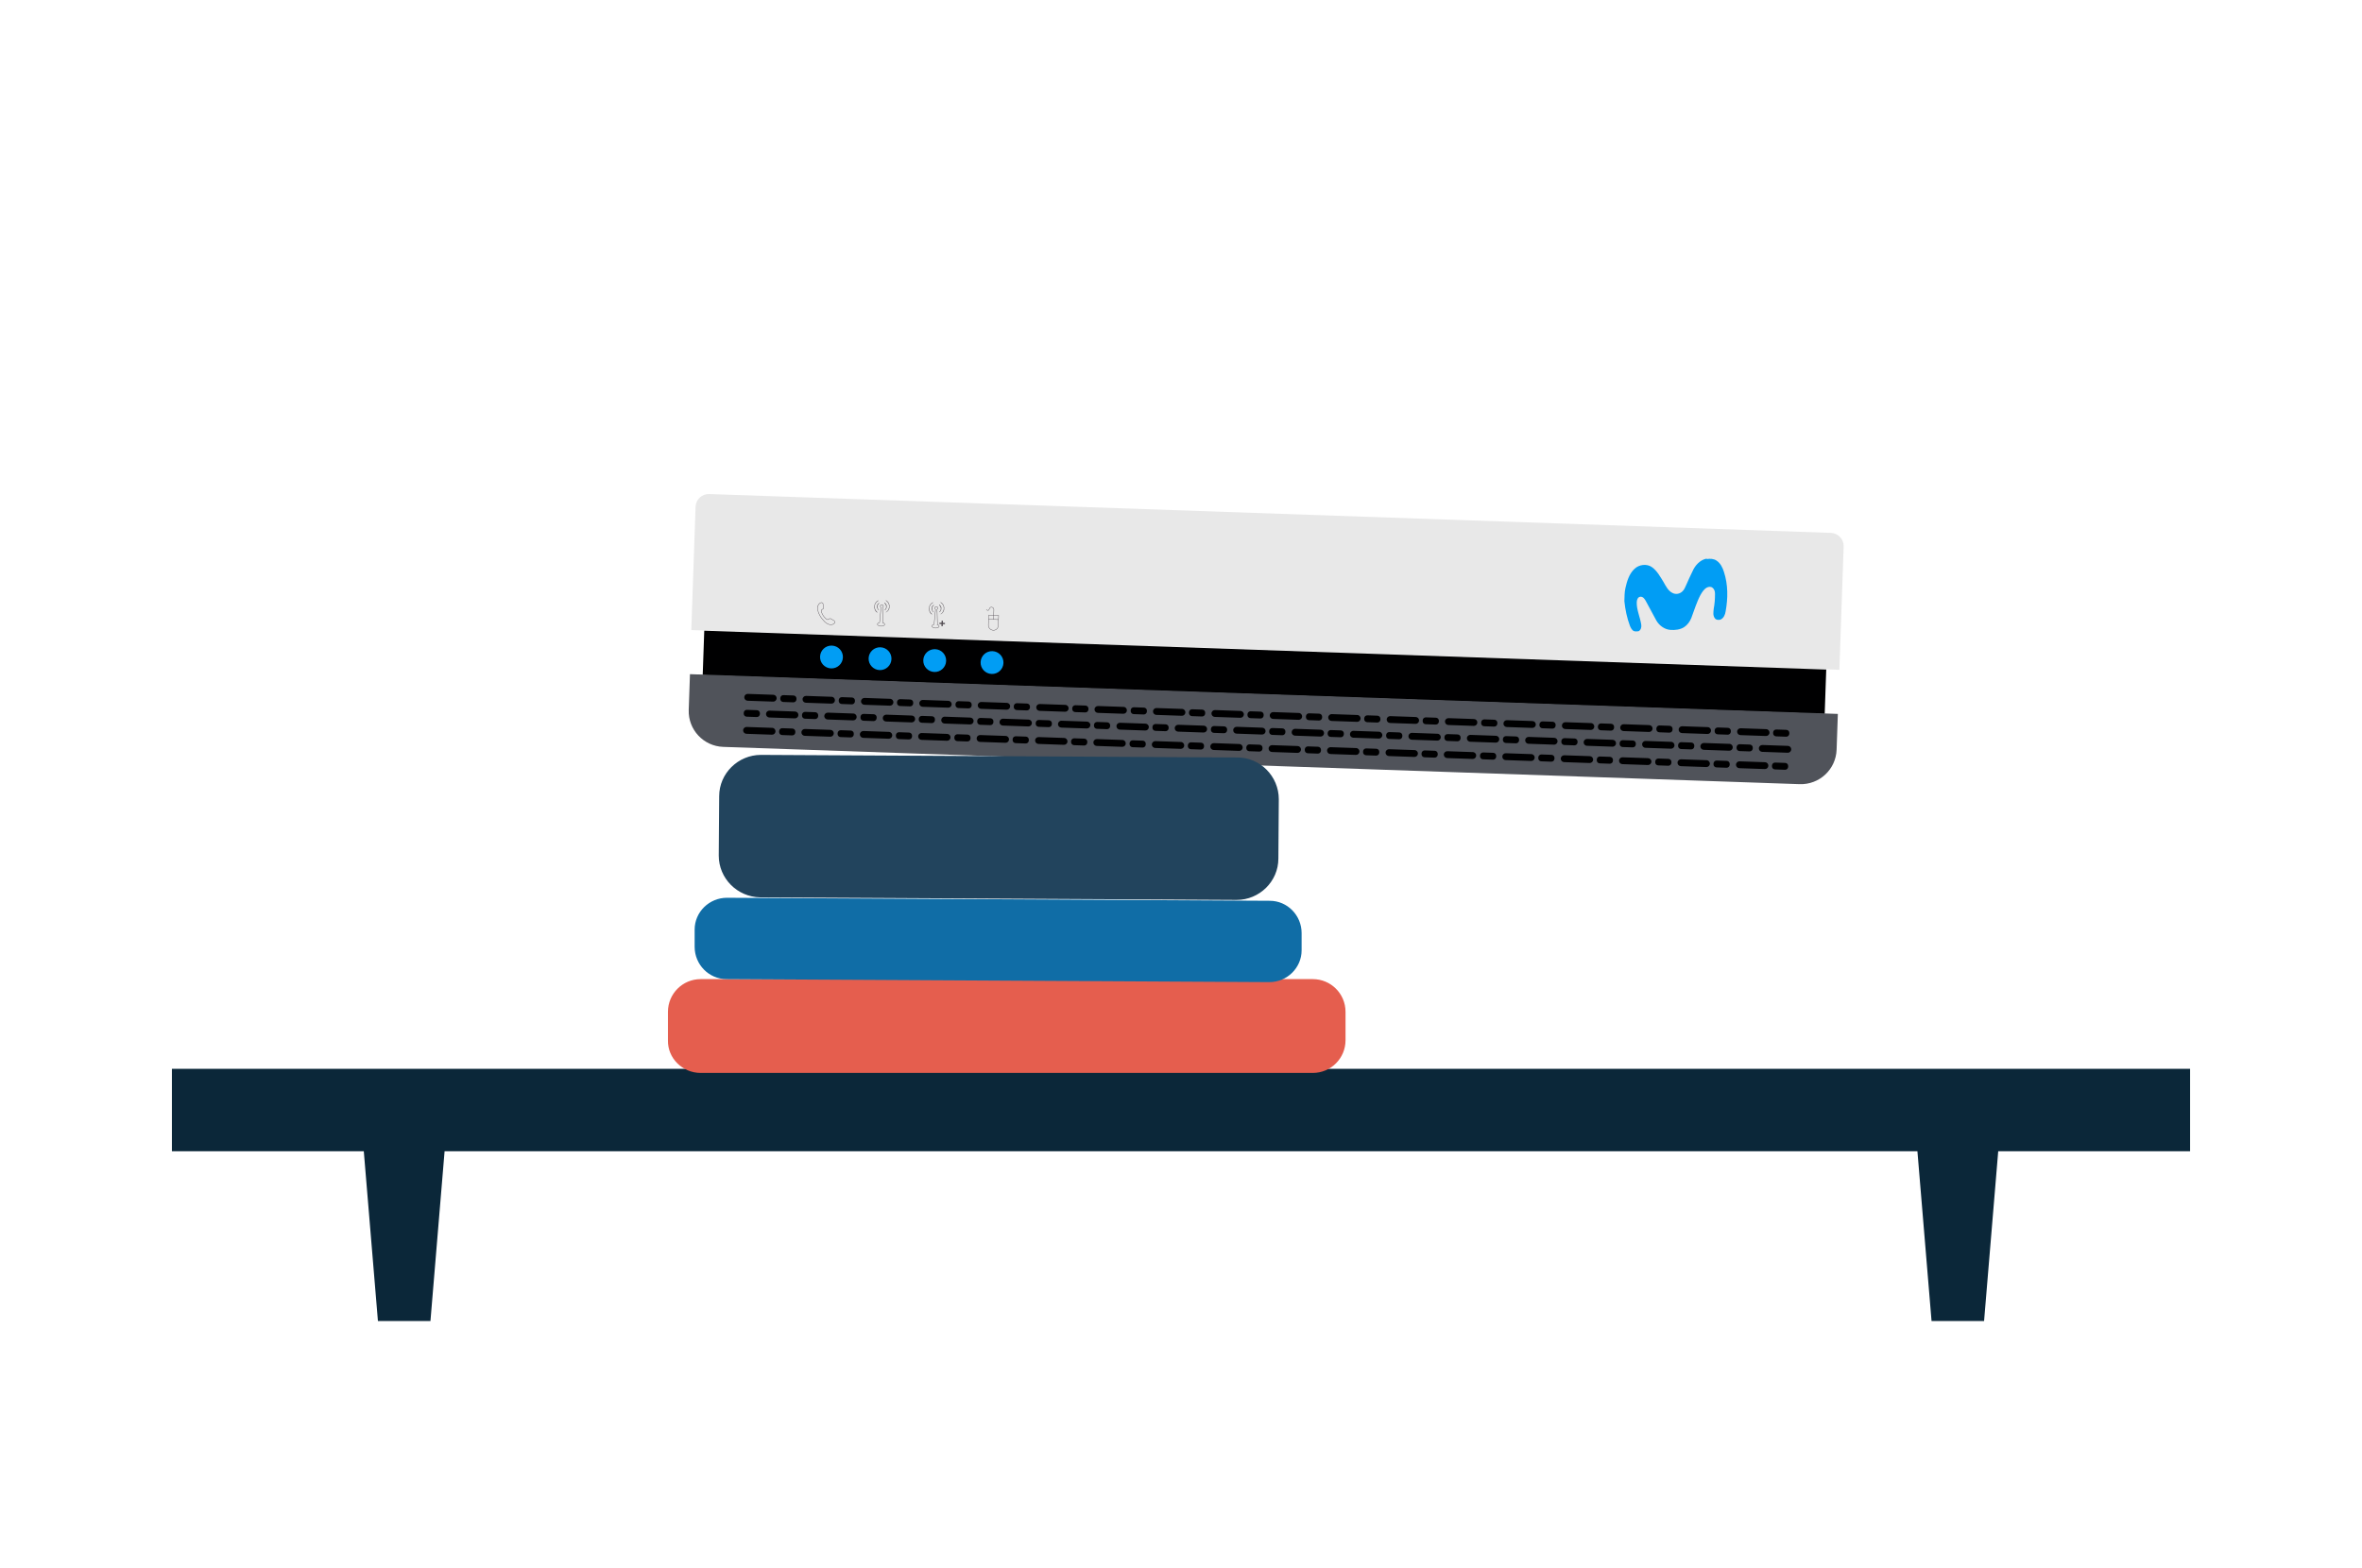 <svg width="244" height="162" viewBox="0 0 244 162" fill="none" xmlns="http://www.w3.org/2000/svg">
<path d="M226.241 110.439H17.759V118.958H37.581L39.041 136.5H44.466L45.927 118.958H198.074L199.534 136.5H204.959L206.42 118.958H226.241V110.439Z" fill="#0B2739"/>
<path d="M73.259 51.047L189.123 55.06C189.891 55.086 190.479 55.716 190.454 56.463L190.012 69.21L71.413 65.103L71.855 52.355C71.881 51.609 72.512 51.021 73.259 51.047Z" fill="#E8E8E8"/>
<path d="M188.654 69.182L72.751 65.168L72.591 69.764L188.495 73.778L188.654 69.182Z" fill="#000001"/>
<path d="M71.255 69.659L189.854 73.766L189.726 77.459C189.655 79.502 187.946 81.094 185.899 81.024L74.718 77.173C72.672 77.102 71.076 75.395 71.147 73.353L71.275 69.66L71.255 69.659Z" fill="#50535A"/>
<path d="M85.853 69.064C86.505 69.087 87.052 68.577 87.075 67.926C87.097 67.275 86.587 66.73 85.935 66.707C85.283 66.684 84.736 67.194 84.714 67.844C84.691 68.495 85.201 69.041 85.853 69.064Z" fill="#019DF4"/>
<path d="M90.87 69.238C91.522 69.26 92.069 68.751 92.091 68.1C92.114 67.449 91.603 66.903 90.951 66.881C90.299 66.858 89.753 67.368 89.73 68.018C89.708 68.669 90.218 69.215 90.87 69.238Z" fill="#019DF4"/>
<path d="M96.517 69.433C97.169 69.456 97.716 68.946 97.738 68.295C97.761 67.644 97.25 67.099 96.599 67.076C95.947 67.053 95.4 67.563 95.377 68.214C95.355 68.865 95.865 69.41 96.517 69.433Z" fill="#019DF4"/>
<path d="M102.439 69.638C103.091 69.661 103.637 69.151 103.66 68.501C103.682 67.85 103.172 67.304 102.52 67.281C101.868 67.258 101.322 67.768 101.299 68.419C101.276 69.07 101.787 69.615 102.439 69.638Z" fill="#019DF4"/>
<path d="M176.324 57.763C176.66 57.715 177.015 57.727 177.304 57.914C177.728 58.185 177.948 58.645 178.09 59.102C178.517 60.415 178.508 61.81 178.264 63.159C178.213 63.511 178.062 63.88 177.722 64.025C177.524 64.077 177.268 64.068 177.137 63.867C176.93 63.585 177.002 63.214 177.032 62.9C177.129 62.392 177.166 61.882 177.164 61.371C177.172 61.135 177.103 60.877 176.911 60.733C176.738 60.589 176.501 60.62 176.32 60.712C176.019 60.879 175.831 61.187 175.663 61.476C175.263 62.229 175.017 63.066 174.714 63.862C174.563 64.23 174.315 64.576 173.973 64.8C173.57 65.061 173.036 65.121 172.564 65.085C171.955 65.045 171.398 64.632 171.101 64.11C170.73 63.449 170.38 62.748 170.009 62.087C169.897 61.886 169.729 61.644 169.472 61.655C169.196 61.665 169.087 61.976 169.079 62.212C169.051 63.017 169.438 63.778 169.548 64.568C169.58 64.805 169.51 65.117 169.25 65.226C169.092 65.24 168.934 65.255 168.797 65.211C168.584 65.124 168.474 64.885 168.382 64.685C168.076 63.868 167.889 62.996 167.802 62.108C167.817 61.657 167.813 61.204 167.907 60.775C168.07 60.053 168.293 59.294 168.843 58.782C169.312 58.326 170.123 58.216 170.661 58.609C171.199 59.001 171.513 59.602 171.849 60.144C172.09 60.566 172.329 61.066 172.794 61.278C173.123 61.447 173.54 61.363 173.805 61.097C173.988 60.926 174.075 60.693 174.182 60.461C174.396 59.977 174.609 59.493 174.842 59.029C175.099 58.428 175.612 57.856 176.286 57.722L176.324 57.763Z" fill="#019DF4"/>
<path d="M102.137 63.552L103.16 63.587L103.123 64.648C103.114 64.923 102.89 65.131 102.614 65.122C102.319 65.112 102.091 64.868 102.101 64.573L102.137 63.552Z" stroke="#524C52" stroke-width="0.039" stroke-linecap="round" stroke-linejoin="round"/>
<path d="M102.122 63.983L103.145 64.019" stroke="#524C52" stroke-width="0.039" stroke-linecap="round" stroke-linejoin="round"/>
<path d="M102.633 64.001L102.668 63C102.668 63 102.677 62.744 102.402 62.735C102.126 62.725 102.245 63.28 101.9 62.993" stroke="#524C52" stroke-width="0.039" stroke-linecap="round" stroke-linejoin="round"/>
<path d="M84.46 62.644C84.413 62.859 84.502 63.137 84.502 63.137C84.572 63.395 84.701 63.636 84.87 63.878C85.022 64.06 85.136 64.182 85.174 64.222C85.174 64.222 85.174 64.222 85.193 64.243C85.44 64.487 85.695 64.535 85.695 64.535C85.851 64.561 85.99 64.546 86.111 64.471C86.191 64.415 86.233 64.357 86.233 64.357C86.233 64.338 86.235 64.279 86.237 64.24C86.237 64.24 86.201 64.14 86.181 64.139L85.814 63.93C85.756 63.889 85.716 63.926 85.696 63.926L85.575 64C85.475 64.056 85.418 63.995 85.398 63.994C84.957 63.645 84.853 63.228 84.836 63.168C84.837 63.149 84.838 63.109 84.839 63.07C84.84 63.051 84.881 63.013 84.901 62.994L85.042 62.9C85.082 62.882 85.085 62.803 85.085 62.803L85.02 62.408C85.022 62.329 84.984 62.308 84.984 62.308C84.984 62.308 84.945 62.307 84.887 62.266C84.887 62.266 84.867 62.265 84.847 62.264C84.729 62.28 84.628 62.355 84.544 62.49C84.482 62.586 84.479 62.664 84.479 62.664L84.46 62.644Z" stroke="#524C52" stroke-width="0.039" stroke-linecap="round" stroke-linejoin="round"/>
<path d="M97.24 64.484L97.063 64.478C97.063 64.478 97.043 64.477 97.044 64.457L97.047 64.359C97.047 64.359 97.048 64.34 97.067 64.34L97.244 64.346C97.244 64.346 97.264 64.347 97.265 64.327L97.271 64.15C97.271 64.15 97.272 64.13 97.291 64.131L97.39 64.135C97.39 64.135 97.409 64.135 97.409 64.155L97.403 64.332C97.403 64.332 97.402 64.352 97.421 64.352L97.599 64.359C97.599 64.359 97.618 64.359 97.618 64.379L97.614 64.477C97.614 64.477 97.614 64.497 97.594 64.496L97.417 64.49C97.417 64.49 97.397 64.49 97.396 64.509L97.39 64.686C97.39 64.686 97.389 64.706 97.37 64.705L97.272 64.702C97.272 64.702 97.252 64.701 97.252 64.681L97.259 64.504C97.259 64.504 97.259 64.485 97.24 64.484Z" fill="#524C52"/>
<path d="M97.537 62.743C97.537 62.743 97.484 62.564 97.447 62.484C97.391 62.404 97.335 62.323 97.239 62.261C97.219 62.26 97.181 62.219 97.161 62.219L97.16 62.258C97.16 62.258 97.179 62.278 97.217 62.299C97.525 62.526 97.588 62.961 97.361 63.268C97.319 63.345 97.258 63.402 97.178 63.439L97.177 63.478C97.277 63.422 97.338 63.365 97.4 63.289C97.462 63.212 97.504 63.116 97.527 63.018C97.531 62.92 97.534 62.822 97.538 62.723L97.537 62.743Z" fill="#524C52"/>
<path d="M97.258 62.813C97.258 62.813 97.223 62.694 97.186 62.633C97.148 62.573 97.111 62.532 97.053 62.491C97.053 62.491 97.033 62.49 97.014 62.47L97.013 62.509C97.013 62.509 97.013 62.509 97.012 62.529C97.204 62.673 97.254 62.951 97.109 63.143C97.088 63.181 97.068 63.2 97.028 63.219L97.066 63.259C97.066 63.259 97.127 63.203 97.148 63.164C97.189 63.106 97.211 63.048 97.233 62.989C97.235 62.93 97.237 62.871 97.239 62.793L97.258 62.813Z" fill="#524C52"/>
<path d="M95.954 62.924C95.954 62.924 95.987 63.122 96.023 63.202C96.059 63.301 96.116 63.362 96.192 63.443C96.212 63.444 96.23 63.484 96.269 63.505L96.27 63.466C96.27 63.466 96.272 63.426 96.233 63.406C95.947 63.14 95.922 62.706 96.188 62.421C96.249 62.364 96.31 62.307 96.39 62.27L96.392 62.231C96.292 62.267 96.211 62.323 96.15 62.4C96.088 62.476 96.026 62.553 96.003 62.65C95.98 62.748 95.957 62.845 95.954 62.924Z" fill="#524C52"/>
<path d="M96.231 62.895C96.231 62.895 96.246 63.013 96.284 63.074C96.321 63.134 96.358 63.194 96.396 63.235C96.396 63.235 96.415 63.256 96.434 63.276L96.436 63.237C96.436 63.237 96.436 63.237 96.436 63.217C96.265 63.053 96.235 62.777 96.398 62.605C96.419 62.566 96.46 62.548 96.48 62.529L96.481 62.49C96.481 62.49 96.381 62.545 96.36 62.564C96.319 62.622 96.278 62.66 96.256 62.738C96.254 62.797 96.232 62.855 96.23 62.914L96.231 62.895Z" fill="#524C52"/>
<path d="M96.843 64.548L96.799 62.973C96.799 62.973 96.881 62.897 96.883 62.838C96.886 62.76 96.829 62.679 96.731 62.676C96.632 62.672 96.572 62.729 96.568 62.827C96.566 62.886 96.603 62.947 96.642 62.968L96.49 64.516C96.371 64.551 96.27 64.607 96.267 64.685C96.263 64.803 96.438 64.888 96.634 64.894C96.831 64.901 97.011 64.829 97.015 64.711C97.018 64.632 96.941 64.571 96.805 64.527L96.843 64.548Z" stroke="#524C52" stroke-width="0.039" stroke-linecap="round" stroke-linejoin="round"/>
<path d="M91.889 62.547C91.889 62.547 91.837 62.368 91.8 62.288C91.744 62.207 91.687 62.127 91.591 62.065C91.571 62.064 91.533 62.023 91.514 62.023L91.512 62.062C91.512 62.062 91.531 62.082 91.57 62.103C91.877 62.33 91.941 62.765 91.714 63.072C91.672 63.149 91.611 63.206 91.531 63.242L91.529 63.282C91.63 63.226 91.691 63.169 91.752 63.093C91.814 63.016 91.857 62.919 91.88 62.822C91.883 62.724 91.887 62.625 91.89 62.527L91.889 62.547Z" fill="#524C52"/>
<path d="M91.611 62.617C91.611 62.617 91.576 62.497 91.539 62.437C91.501 62.377 91.463 62.336 91.406 62.294C91.406 62.294 91.386 62.294 91.367 62.273L91.366 62.313C91.366 62.313 91.366 62.313 91.365 62.333C91.557 62.477 91.607 62.755 91.462 62.947C91.441 62.985 91.421 63.004 91.381 63.022L91.419 63.063C91.419 63.063 91.48 63.006 91.501 62.968C91.542 62.91 91.564 62.852 91.586 62.793C91.588 62.734 91.59 62.675 91.592 62.596L91.611 62.617Z" fill="#524C52"/>
<path d="M90.307 62.728C90.307 62.728 90.34 62.925 90.376 63.005C90.412 63.105 90.469 63.166 90.545 63.247C90.565 63.248 90.583 63.288 90.622 63.309L90.623 63.27C90.623 63.27 90.624 63.23 90.586 63.209C90.3 62.944 90.275 62.51 90.541 62.224C90.602 62.167 90.663 62.111 90.743 62.074L90.745 62.035C90.645 62.071 90.564 62.127 90.502 62.203C90.441 62.28 90.379 62.356 90.356 62.454C90.333 62.551 90.31 62.649 90.307 62.728Z" fill="#524C52"/>
<path d="M90.584 62.698C90.584 62.698 90.599 62.817 90.637 62.877C90.674 62.938 90.711 62.998 90.749 63.039C90.749 63.039 90.768 63.059 90.787 63.08L90.789 63.04C90.789 63.04 90.789 63.04 90.789 63.021C90.618 62.857 90.588 62.58 90.751 62.409C90.772 62.37 90.812 62.352 90.833 62.333L90.834 62.293C90.834 62.293 90.734 62.349 90.713 62.368C90.672 62.426 90.631 62.464 90.609 62.542C90.607 62.601 90.585 62.659 90.583 62.718L90.584 62.698Z" fill="#524C52"/>
<path d="M91.216 64.353L91.172 62.778C91.172 62.778 91.254 62.702 91.256 62.643C91.259 62.564 91.202 62.484 91.104 62.48C91.006 62.477 90.945 62.534 90.941 62.632C90.939 62.691 90.976 62.751 91.015 62.772L90.863 64.321C90.743 64.356 90.643 64.411 90.64 64.49C90.636 64.608 90.811 64.692 91.007 64.699C91.204 64.706 91.384 64.634 91.388 64.516C91.391 64.437 91.314 64.376 91.178 64.332L91.216 64.353Z" stroke="#524C52" stroke-width="0.039" stroke-linecap="round" stroke-linejoin="round"/>
<path d="M79.888 71.788L77.252 71.697C77.056 71.69 76.892 71.843 76.886 72.039C76.879 72.234 77.032 72.398 77.228 72.405L79.864 72.496C80.06 72.503 80.224 72.35 80.23 72.154C80.237 71.959 80.084 71.795 79.888 71.788Z" fill="#000001"/>
<path d="M81.974 71.861L80.931 71.824C80.758 71.818 80.612 71.954 80.606 72.128L80.603 72.207C80.597 72.381 80.733 72.527 80.907 72.533L81.95 72.569C82.124 72.575 82.269 72.439 82.275 72.265L82.278 72.186C82.284 72.012 82.148 71.867 81.974 71.861Z" fill="#000001"/>
<path d="M85.909 71.996L83.273 71.905C83.077 71.898 82.913 72.051 82.906 72.247C82.899 72.442 83.052 72.606 83.248 72.613L85.885 72.704C86.08 72.711 86.244 72.558 86.251 72.363C86.258 72.167 86.105 72.003 85.909 71.996Z" fill="#000001"/>
<path d="M88.014 72.07L86.972 72.033C86.798 72.027 86.652 72.163 86.646 72.337L86.643 72.416C86.637 72.59 86.773 72.736 86.947 72.742L87.99 72.778C88.164 72.784 88.309 72.648 88.315 72.474L88.318 72.395C88.324 72.221 88.188 72.076 88.014 72.07Z" fill="#000001"/>
<path d="M91.949 72.206L89.313 72.115C89.117 72.108 88.953 72.261 88.946 72.457C88.939 72.652 89.093 72.816 89.288 72.823L91.924 72.914C92.12 72.921 92.284 72.768 92.291 72.573C92.298 72.377 92.145 72.213 91.949 72.206Z" fill="#000001"/>
<path d="M94.034 72.278L92.992 72.241C92.818 72.235 92.672 72.371 92.666 72.545L92.663 72.624C92.657 72.798 92.793 72.944 92.967 72.95L94.01 72.986C94.184 72.992 94.329 72.856 94.335 72.682L94.338 72.603C94.344 72.429 94.208 72.284 94.034 72.278Z" fill="#000001"/>
<path d="M97.97 72.414L95.334 72.323C95.138 72.316 94.974 72.469 94.967 72.665C94.96 72.86 95.114 73.024 95.309 73.031L97.945 73.122C98.141 73.129 98.305 72.976 98.312 72.781C98.319 72.585 98.166 72.421 97.97 72.414Z" fill="#000001"/>
<path d="M100.074 72.487L99.032 72.451C98.858 72.445 98.712 72.581 98.706 72.755L98.703 72.834C98.697 73.008 98.833 73.154 99.007 73.16L100.05 73.196C100.224 73.202 100.37 73.066 100.376 72.892L100.378 72.813C100.384 72.639 100.248 72.493 100.074 72.487Z" fill="#000001"/>
<path d="M104.01 72.623L101.374 72.532C101.178 72.525 101.014 72.678 101.007 72.874C101 73.069 101.154 73.233 101.349 73.24L103.986 73.331C104.181 73.338 104.345 73.185 104.352 72.99C104.359 72.794 104.206 72.63 104.01 72.623Z" fill="#000001"/>
<path d="M106.095 72.695L105.053 72.659C104.879 72.653 104.733 72.789 104.727 72.963L104.724 73.042C104.718 73.216 104.854 73.362 105.028 73.368L106.071 73.404C106.245 73.41 106.39 73.274 106.397 73.1L106.399 73.021C106.405 72.847 106.269 72.701 106.095 72.695Z" fill="#000001"/>
<path d="M110.05 72.833L107.414 72.742C107.218 72.735 107.054 72.888 107.047 73.084C107.041 73.279 107.194 73.443 107.389 73.45L110.026 73.541C110.221 73.548 110.385 73.395 110.392 73.2C110.399 73.004 110.246 72.84 110.05 72.833Z" fill="#000001"/>
<path d="M112.135 72.904L111.093 72.868C110.919 72.862 110.773 72.998 110.767 73.172L110.764 73.251C110.758 73.425 110.894 73.571 111.068 73.577L112.111 73.613C112.285 73.619 112.431 73.483 112.437 73.309L112.439 73.23C112.445 73.056 112.309 72.91 112.135 72.904Z" fill="#000001"/>
<path d="M116.07 73.041L113.434 72.95C113.238 72.943 113.074 73.096 113.067 73.292C113.061 73.487 113.214 73.651 113.409 73.658L116.046 73.749C116.241 73.756 116.405 73.603 116.412 73.407C116.419 73.212 116.266 73.048 116.07 73.041Z" fill="#000001"/>
<path d="M118.175 73.114L117.132 73.078C116.958 73.072 116.813 73.208 116.806 73.382L116.804 73.461C116.798 73.635 116.934 73.781 117.108 73.787L118.15 73.823C118.324 73.829 118.47 73.693 118.476 73.519L118.479 73.44C118.485 73.266 118.349 73.12 118.175 73.114Z" fill="#000001"/>
<path d="M122.111 73.25L119.474 73.159C119.279 73.152 119.115 73.305 119.108 73.501C119.101 73.696 119.254 73.86 119.45 73.867L122.086 73.958C122.282 73.965 122.446 73.812 122.453 73.617C122.459 73.421 122.306 73.257 122.111 73.25Z" fill="#000001"/>
<path d="M124.196 73.322L123.153 73.286C122.979 73.28 122.833 73.416 122.827 73.59L122.825 73.669C122.819 73.843 122.955 73.989 123.129 73.995L124.171 74.031C124.345 74.037 124.491 73.901 124.497 73.727L124.5 73.648C124.506 73.474 124.37 73.328 124.196 73.322Z" fill="#000001"/>
<path d="M128.151 73.459L125.514 73.368C125.319 73.361 125.155 73.514 125.148 73.71C125.141 73.905 125.294 74.069 125.49 74.076L128.126 74.167C128.322 74.174 128.486 74.021 128.493 73.825C128.499 73.63 128.346 73.466 128.151 73.459Z" fill="#000001"/>
<path d="M130.236 73.531L129.193 73.495C129.019 73.489 128.874 73.625 128.868 73.799L128.865 73.878C128.859 74.052 128.995 74.198 129.169 74.204L130.211 74.24C130.385 74.246 130.531 74.11 130.537 73.936L130.54 73.857C130.546 73.683 130.41 73.537 130.236 73.531Z" fill="#000001"/>
<path d="M134.171 73.668L131.535 73.577C131.339 73.57 131.175 73.723 131.168 73.919C131.162 74.114 131.315 74.278 131.51 74.285L134.147 74.376C134.342 74.383 134.506 74.23 134.513 74.034C134.52 73.839 134.367 73.675 134.171 73.668Z" fill="#000001"/>
<path d="M136.276 73.74L135.233 73.704C135.059 73.698 134.914 73.834 134.908 74.008L134.905 74.087C134.899 74.261 135.035 74.406 135.209 74.412L136.251 74.449C136.425 74.455 136.571 74.319 136.577 74.145L136.58 74.066C136.586 73.892 136.45 73.746 136.276 73.74Z" fill="#000001"/>
<path d="M140.211 73.877L137.575 73.786C137.379 73.779 137.215 73.932 137.208 74.128C137.202 74.323 137.355 74.487 137.55 74.494L140.187 74.585C140.382 74.592 140.546 74.439 140.553 74.243C140.56 74.048 140.407 73.884 140.211 73.877Z" fill="#000001"/>
<path d="M142.296 73.949L141.254 73.913C141.08 73.907 140.934 74.043 140.928 74.217L140.925 74.296C140.919 74.47 141.055 74.615 141.229 74.621L142.272 74.658C142.446 74.664 142.592 74.528 142.598 74.354L142.6 74.275C142.606 74.101 142.47 73.955 142.296 73.949Z" fill="#000001"/>
<path d="M146.251 74.086L143.615 73.995C143.419 73.988 143.255 74.141 143.248 74.337C143.242 74.532 143.395 74.696 143.59 74.703L146.227 74.794C146.422 74.801 146.586 74.648 146.593 74.452C146.6 74.257 146.447 74.093 146.251 74.086Z" fill="#000001"/>
<path d="M148.337 74.158L147.294 74.122C147.12 74.116 146.974 74.252 146.968 74.426L146.965 74.505C146.959 74.679 147.095 74.825 147.269 74.831L148.312 74.867C148.486 74.873 148.632 74.737 148.638 74.563L148.64 74.484C148.646 74.31 148.51 74.164 148.337 74.158Z" fill="#000001"/>
<path d="M152.271 74.295L149.635 74.204C149.439 74.197 149.275 74.35 149.268 74.546C149.262 74.741 149.415 74.905 149.61 74.912L152.247 75.003C152.442 75.01 152.606 74.857 152.613 74.661C152.62 74.466 152.467 74.302 152.271 74.295Z" fill="#000001"/>
<path d="M154.377 74.367L153.334 74.331C153.16 74.325 153.015 74.461 153.009 74.635L153.006 74.714C153 74.888 153.136 75.034 153.31 75.04L154.353 75.076C154.526 75.082 154.672 74.946 154.678 74.772L154.681 74.693C154.687 74.519 154.551 74.373 154.377 74.367Z" fill="#000001"/>
<path d="M158.312 74.504L155.675 74.413C155.48 74.406 155.316 74.559 155.309 74.754C155.302 74.95 155.455 75.114 155.651 75.121L158.287 75.212C158.483 75.219 158.647 75.066 158.654 74.87C158.66 74.675 158.507 74.511 158.312 74.504Z" fill="#000001"/>
<path d="M160.397 74.576L159.354 74.54C159.18 74.534 159.035 74.67 159.029 74.844L159.026 74.923C159.02 75.097 159.156 75.243 159.33 75.249L160.373 75.285C160.546 75.291 160.692 75.155 160.698 74.981L160.701 74.902C160.707 74.728 160.571 74.582 160.397 74.576Z" fill="#000001"/>
<path d="M164.352 74.713L161.716 74.622C161.52 74.615 161.356 74.768 161.349 74.963C161.342 75.159 161.495 75.323 161.691 75.33L164.327 75.421C164.523 75.428 164.687 75.275 164.694 75.079C164.701 74.884 164.547 74.72 164.352 74.713Z" fill="#000001"/>
<path d="M166.437 74.785L165.394 74.749C165.221 74.743 165.075 74.879 165.069 75.053L165.066 75.132C165.06 75.306 165.196 75.451 165.37 75.457L166.413 75.494C166.586 75.5 166.732 75.364 166.738 75.19L166.741 75.111C166.747 74.937 166.611 74.791 166.437 74.785Z" fill="#000001"/>
<path d="M170.372 74.922L167.736 74.831C167.54 74.824 167.376 74.977 167.369 75.172C167.362 75.368 167.515 75.532 167.711 75.539L170.347 75.63C170.543 75.637 170.707 75.484 170.714 75.288C170.721 75.093 170.568 74.929 170.372 74.922Z" fill="#000001"/>
<path d="M172.477 74.994L171.434 74.958C171.261 74.952 171.115 75.088 171.109 75.262L171.106 75.341C171.1 75.515 171.236 75.66 171.41 75.666L172.453 75.703C172.627 75.709 172.772 75.573 172.778 75.399L172.781 75.32C172.787 75.146 172.651 75 172.477 74.994Z" fill="#000001"/>
<path d="M176.412 75.131L173.776 75.04C173.58 75.033 173.416 75.186 173.409 75.382C173.402 75.577 173.555 75.741 173.751 75.748L176.387 75.839C176.583 75.846 176.747 75.693 176.754 75.497C176.761 75.302 176.608 75.138 176.412 75.131Z" fill="#000001"/>
<path d="M178.498 75.203L177.455 75.167C177.281 75.161 177.135 75.297 177.129 75.471L177.127 75.55C177.12 75.724 177.257 75.869 177.43 75.875L178.473 75.912C178.647 75.918 178.793 75.781 178.799 75.608L178.802 75.529C178.808 75.355 178.672 75.209 178.498 75.203Z" fill="#000001"/>
<path d="M182.452 75.34L179.816 75.249C179.62 75.242 179.456 75.395 179.45 75.591C179.443 75.786 179.596 75.95 179.792 75.957L182.428 76.048C182.623 76.055 182.788 75.902 182.794 75.706C182.801 75.511 182.648 75.347 182.452 75.34Z" fill="#000001"/>
<path d="M184.538 75.412L183.495 75.376C183.321 75.37 183.175 75.506 183.169 75.68L183.167 75.759C183.161 75.933 183.297 76.078 183.47 76.084L184.513 76.121C184.687 76.127 184.833 75.99 184.839 75.817L184.842 75.738C184.848 75.564 184.712 75.418 184.538 75.412Z" fill="#000001"/>
<path d="M79.77 75.205L77.134 75.114C76.938 75.107 76.774 75.26 76.767 75.456C76.761 75.651 76.914 75.815 77.109 75.822L79.746 75.913C79.941 75.92 80.105 75.767 80.112 75.572C80.119 75.376 79.966 75.212 79.77 75.205Z" fill="#000001"/>
<path d="M81.856 75.278L80.813 75.241C80.639 75.235 80.494 75.371 80.488 75.545L80.485 75.624C80.479 75.798 80.615 75.944 80.789 75.95L81.832 75.986C82.005 75.992 82.151 75.856 82.157 75.682L82.16 75.603C82.166 75.429 82.03 75.284 81.856 75.278Z" fill="#000001"/>
<path d="M85.791 75.414L83.154 75.323C82.959 75.316 82.795 75.469 82.788 75.665C82.781 75.86 82.934 76.024 83.13 76.031L85.766 76.122C85.962 76.129 86.126 75.976 86.133 75.781C86.139 75.585 85.986 75.421 85.791 75.414Z" fill="#000001"/>
<path d="M87.896 75.487L86.853 75.45C86.68 75.444 86.534 75.58 86.528 75.754L86.525 75.833C86.519 76.007 86.655 76.153 86.829 76.159L87.872 76.195C88.046 76.201 88.191 76.065 88.197 75.891L88.2 75.812C88.206 75.638 88.07 75.493 87.896 75.487Z" fill="#000001"/>
<path d="M91.831 75.623L89.195 75.532C88.999 75.525 88.835 75.678 88.828 75.874C88.821 76.069 88.974 76.233 89.17 76.24L91.806 76.331C92.002 76.338 92.166 76.185 92.173 75.99C92.18 75.794 92.026 75.63 91.831 75.623Z" fill="#000001"/>
<path d="M93.916 75.695L92.873 75.659C92.7 75.653 92.554 75.789 92.548 75.963L92.545 76.042C92.539 76.216 92.675 76.362 92.849 76.368L93.892 76.404C94.065 76.41 94.211 76.274 94.217 76.1L94.22 76.021C94.226 75.847 94.09 75.701 93.916 75.695Z" fill="#000001"/>
<path d="M97.851 75.831L95.215 75.74C95.019 75.733 94.855 75.886 94.849 76.082C94.842 76.277 94.995 76.441 95.19 76.448L97.827 76.539C98.022 76.546 98.186 76.393 98.193 76.198C98.2 76.002 98.047 75.838 97.851 75.831Z" fill="#000001"/>
<path d="M99.956 75.904L98.913 75.868C98.74 75.862 98.594 75.998 98.588 76.172L98.585 76.251C98.579 76.425 98.715 76.571 98.889 76.577L99.932 76.613C100.106 76.619 100.251 76.483 100.257 76.309L100.26 76.23C100.266 76.056 100.13 75.91 99.956 75.904Z" fill="#000001"/>
<path d="M103.891 76.041L101.255 75.95C101.059 75.943 100.895 76.096 100.889 76.292C100.882 76.487 101.035 76.651 101.23 76.658L103.867 76.749C104.062 76.756 104.226 76.603 104.233 76.407C104.24 76.212 104.087 76.048 103.891 76.041Z" fill="#000001"/>
<path d="M105.977 76.112L104.934 76.076C104.76 76.07 104.614 76.206 104.608 76.38L104.606 76.459C104.599 76.633 104.736 76.779 104.909 76.785L105.952 76.821C106.126 76.827 106.272 76.691 106.278 76.517L106.281 76.438C106.287 76.264 106.151 76.118 105.977 76.112Z" fill="#000001"/>
<path d="M109.931 76.25L107.295 76.159C107.099 76.152 106.935 76.305 106.929 76.501C106.922 76.696 107.075 76.86 107.271 76.867L109.907 76.958C110.102 76.965 110.267 76.812 110.273 76.617C110.28 76.421 110.127 76.257 109.931 76.25Z" fill="#000001"/>
<path d="M112.017 76.322L110.974 76.286C110.8 76.28 110.654 76.416 110.648 76.59L110.646 76.669C110.64 76.843 110.776 76.989 110.949 76.995L111.992 77.031C112.166 77.037 112.312 76.901 112.318 76.727L112.321 76.648C112.327 76.474 112.191 76.328 112.017 76.322Z" fill="#000001"/>
<path d="M115.951 76.458L113.315 76.367C113.119 76.36 112.955 76.513 112.949 76.709C112.942 76.904 113.095 77.068 113.291 77.075L115.927 77.166C116.123 77.173 116.287 77.02 116.293 76.825C116.3 76.629 116.147 76.465 115.951 76.458Z" fill="#000001"/>
<path d="M118.057 76.531L117.014 76.495C116.84 76.489 116.694 76.625 116.688 76.799L116.686 76.878C116.68 77.052 116.816 77.198 116.989 77.204L118.032 77.24C118.206 77.246 118.352 77.11 118.358 76.936L118.361 76.857C118.367 76.683 118.231 76.537 118.057 76.531Z" fill="#000001"/>
<path d="M121.992 76.668L119.356 76.577C119.16 76.57 118.996 76.723 118.989 76.919C118.982 77.114 119.136 77.278 119.331 77.285L121.968 77.376C122.163 77.383 122.327 77.23 122.334 77.034C122.341 76.839 122.188 76.675 121.992 76.668Z" fill="#000001"/>
<path d="M124.077 76.739L123.035 76.703C122.861 76.697 122.715 76.833 122.709 77.007L122.706 77.086C122.7 77.26 122.836 77.406 123.01 77.412L124.053 77.448C124.227 77.454 124.372 77.318 124.378 77.144L124.381 77.065C124.387 76.891 124.251 76.745 124.077 76.739Z" fill="#000001"/>
<path d="M128.032 76.877L125.396 76.786C125.2 76.779 125.036 76.932 125.029 77.128C125.022 77.323 125.176 77.487 125.371 77.494L128.008 77.585C128.203 77.592 128.367 77.439 128.374 77.243C128.381 77.048 128.228 76.884 128.032 76.877Z" fill="#000001"/>
<path d="M130.117 76.949L129.075 76.913C128.901 76.907 128.755 77.043 128.749 77.217L128.746 77.296C128.74 77.47 128.876 77.615 129.05 77.621L130.093 77.658C130.267 77.664 130.412 77.528 130.418 77.354L130.421 77.275C130.427 77.101 130.291 76.955 130.117 76.949Z" fill="#000001"/>
<path d="M134.053 77.085L131.417 76.994C131.221 76.987 131.057 77.14 131.05 77.336C131.043 77.531 131.197 77.695 131.392 77.702L134.029 77.793C134.224 77.8 134.388 77.647 134.395 77.451C134.402 77.256 134.249 77.092 134.053 77.085Z" fill="#000001"/>
<path d="M136.157 77.158L135.115 77.122C134.941 77.116 134.795 77.252 134.789 77.426L134.786 77.505C134.78 77.679 134.916 77.825 135.09 77.831L136.133 77.867C136.307 77.873 136.453 77.737 136.459 77.563L136.461 77.484C136.467 77.31 136.331 77.164 136.157 77.158Z" fill="#000001"/>
<path d="M140.093 77.294L137.457 77.203C137.261 77.196 137.097 77.349 137.09 77.545C137.084 77.74 137.237 77.904 137.432 77.911L140.069 78.002C140.264 78.009 140.428 77.856 140.435 77.66C140.442 77.465 140.289 77.301 140.093 77.294Z" fill="#000001"/>
<path d="M142.178 77.366L141.136 77.33C140.962 77.324 140.816 77.46 140.81 77.634L140.807 77.713C140.801 77.887 140.937 78.032 141.111 78.038L142.154 78.075C142.328 78.081 142.473 77.945 142.479 77.771L142.482 77.692C142.488 77.518 142.352 77.372 142.178 77.366Z" fill="#000001"/>
<path d="M146.133 77.504L143.497 77.413C143.301 77.406 143.137 77.559 143.13 77.754C143.124 77.95 143.277 78.114 143.472 78.121L146.109 78.212C146.304 78.219 146.468 78.066 146.475 77.87C146.482 77.675 146.329 77.511 146.133 77.504Z" fill="#000001"/>
<path d="M148.218 77.575L147.176 77.539C147.002 77.533 146.856 77.669 146.85 77.843L146.847 77.922C146.841 78.096 146.977 78.242 147.151 78.248L148.194 78.284C148.368 78.29 148.514 78.154 148.52 77.98L148.522 77.901C148.528 77.727 148.392 77.581 148.218 77.575Z" fill="#000001"/>
<path d="M152.153 77.712L149.517 77.621C149.321 77.614 149.157 77.767 149.15 77.963C149.144 78.158 149.297 78.322 149.492 78.329L152.129 78.42C152.324 78.427 152.488 78.274 152.495 78.078C152.502 77.883 152.349 77.719 152.153 77.712Z" fill="#000001"/>
<path d="M154.259 77.785L153.216 77.749C153.042 77.743 152.896 77.879 152.89 78.053L152.888 78.132C152.882 78.306 153.018 78.451 153.192 78.457L154.234 78.494C154.408 78.5 154.554 78.364 154.56 78.19L154.563 78.111C154.569 77.937 154.433 77.791 154.259 77.785Z" fill="#000001"/>
<path d="M158.194 77.921L155.557 77.83C155.362 77.823 155.198 77.976 155.191 78.171C155.184 78.367 155.337 78.531 155.533 78.538L158.169 78.629C158.365 78.636 158.529 78.483 158.536 78.287C158.542 78.092 158.389 77.928 158.194 77.921Z" fill="#000001"/>
<path d="M160.279 77.993L159.236 77.957C159.062 77.951 158.917 78.087 158.91 78.261L158.908 78.34C158.902 78.514 159.038 78.659 159.212 78.665L160.254 78.702C160.428 78.708 160.574 78.572 160.58 78.398L160.583 78.319C160.589 78.145 160.453 77.999 160.279 77.993Z" fill="#000001"/>
<path d="M164.234 78.131L161.597 78.04C161.402 78.033 161.238 78.186 161.231 78.382C161.224 78.577 161.377 78.741 161.573 78.748L164.209 78.839C164.405 78.846 164.569 78.693 164.576 78.497C164.582 78.302 164.429 78.138 164.234 78.131Z" fill="#000001"/>
<path d="M166.319 78.202L165.276 78.166C165.102 78.16 164.957 78.296 164.951 78.47L164.948 78.549C164.942 78.723 165.078 78.868 165.252 78.874L166.294 78.911C166.468 78.917 166.614 78.781 166.62 78.607L166.623 78.528C166.629 78.354 166.493 78.208 166.319 78.202Z" fill="#000001"/>
<path d="M170.254 78.339L167.617 78.248C167.422 78.241 167.258 78.394 167.251 78.59C167.244 78.785 167.397 78.949 167.593 78.956L170.229 79.047C170.425 79.054 170.589 78.901 170.596 78.705C170.602 78.51 170.449 78.346 170.254 78.339Z" fill="#000001"/>
<path d="M172.359 78.412L171.316 78.376C171.142 78.37 170.997 78.506 170.991 78.68L170.988 78.759C170.982 78.933 171.118 79.078 171.292 79.084L172.334 79.121C172.508 79.127 172.654 78.99 172.66 78.817L172.663 78.738C172.669 78.564 172.533 78.418 172.359 78.412Z" fill="#000001"/>
<path d="M176.294 78.548L173.657 78.457C173.462 78.45 173.298 78.603 173.291 78.799C173.284 78.994 173.437 79.158 173.633 79.165L176.269 79.256C176.465 79.263 176.629 79.11 176.636 78.914C176.642 78.719 176.489 78.555 176.294 78.548Z" fill="#000001"/>
<path d="M178.38 78.62L177.337 78.584C177.163 78.578 177.017 78.714 177.011 78.888L177.008 78.967C177.002 79.141 177.138 79.286 177.312 79.292L178.355 79.329C178.529 79.335 178.675 79.198 178.681 79.025L178.683 78.946C178.689 78.772 178.553 78.626 178.38 78.62Z" fill="#000001"/>
<path d="M182.334 78.757L179.698 78.666C179.502 78.659 179.338 78.812 179.331 79.007C179.325 79.203 179.478 79.367 179.673 79.374L182.31 79.465C182.505 79.472 182.669 79.319 182.676 79.123C182.683 78.928 182.53 78.764 182.334 78.757Z" fill="#000001"/>
<path d="M184.42 78.829L183.377 78.793C183.203 78.787 183.057 78.923 183.051 79.097L183.048 79.176C183.042 79.35 183.178 79.495 183.352 79.501L184.395 79.537C184.569 79.543 184.715 79.407 184.721 79.234L184.723 79.155C184.729 78.981 184.593 78.835 184.42 78.829Z" fill="#000001"/>
<path d="M184.697 77.069L182.061 76.978C181.865 76.971 181.701 77.124 181.694 77.32C181.688 77.516 181.841 77.68 182.036 77.686L184.673 77.778C184.868 77.784 185.032 77.631 185.039 77.436C185.046 77.24 184.893 77.076 184.697 77.069Z" fill="#000001"/>
<path d="M78.198 73.381L77.156 73.345C76.982 73.339 76.836 73.475 76.83 73.649L76.827 73.728C76.821 73.901 76.957 74.047 77.131 74.053L78.174 74.089C78.348 74.095 78.493 73.959 78.499 73.785L78.502 73.707C78.508 73.533 78.372 73.387 78.198 73.381Z" fill="#000001"/>
<path d="M82.133 73.518L79.497 73.426C79.301 73.42 79.137 73.573 79.13 73.768C79.124 73.964 79.277 74.128 79.472 74.135L82.109 74.226C82.304 74.233 82.468 74.08 82.475 73.884C82.482 73.689 82.329 73.524 82.133 73.518Z" fill="#000001"/>
<path d="M84.219 73.59L83.176 73.554C83.002 73.548 82.856 73.684 82.85 73.858L82.848 73.936C82.842 74.11 82.978 74.256 83.152 74.262L84.194 74.298C84.368 74.304 84.514 74.168 84.52 73.994L84.523 73.916C84.529 73.742 84.393 73.596 84.219 73.59Z" fill="#000001"/>
<path d="M88.154 73.726L85.518 73.634C85.322 73.628 85.158 73.781 85.151 73.976C85.144 74.172 85.298 74.336 85.493 74.343L88.13 74.434C88.325 74.441 88.489 74.288 88.496 74.092C88.503 73.897 88.35 73.732 88.154 73.726Z" fill="#000001"/>
<path d="M90.259 73.799L89.216 73.763C89.042 73.757 88.897 73.893 88.891 74.067L88.888 74.145C88.882 74.319 89.018 74.465 89.192 74.471L90.234 74.507C90.408 74.513 90.554 74.377 90.56 74.203L90.563 74.125C90.569 73.951 90.433 73.805 90.259 73.799Z" fill="#000001"/>
<path d="M94.194 73.935L91.557 73.843C91.362 73.837 91.198 73.99 91.191 74.185C91.184 74.381 91.337 74.545 91.533 74.552L94.169 74.643C94.365 74.65 94.529 74.497 94.535 74.301C94.542 74.105 94.389 73.941 94.194 73.935Z" fill="#000001"/>
<path d="M96.28 74.007L95.237 73.971C95.063 73.965 94.918 74.101 94.912 74.275L94.909 74.353C94.903 74.527 95.039 74.673 95.213 74.679L96.255 74.715C96.429 74.721 96.575 74.585 96.581 74.411L96.584 74.333C96.59 74.159 96.454 74.013 96.28 74.007Z" fill="#000001"/>
<path d="M100.234 74.145L97.597 74.053C97.402 74.046 97.238 74.2 97.231 74.395C97.224 74.591 97.377 74.755 97.573 74.762L100.209 74.853C100.405 74.86 100.569 74.707 100.576 74.511C100.582 74.315 100.429 74.151 100.234 74.145Z" fill="#000001"/>
<path d="M102.32 74.217L101.277 74.181C101.103 74.175 100.958 74.311 100.952 74.485L100.949 74.563C100.943 74.737 101.079 74.883 101.253 74.889L102.295 74.925C102.469 74.931 102.615 74.795 102.621 74.621L102.624 74.543C102.63 74.369 102.494 74.223 102.32 74.217Z" fill="#000001"/>
<path d="M106.255 74.353L103.618 74.261C103.423 74.254 103.259 74.408 103.252 74.603C103.245 74.799 103.398 74.963 103.594 74.97L106.23 75.061C106.426 75.068 106.59 74.915 106.597 74.719C106.603 74.523 106.45 74.359 106.255 74.353Z" fill="#000001"/>
<path d="M108.36 74.426L107.317 74.39C107.143 74.384 106.998 74.52 106.992 74.694L106.989 74.772C106.983 74.946 107.119 75.092 107.293 75.098L108.335 75.134C108.509 75.14 108.655 75.004 108.661 74.83L108.664 74.752C108.67 74.578 108.534 74.432 108.36 74.426Z" fill="#000001"/>
<path d="M112.295 74.562L109.658 74.47C109.463 74.463 109.299 74.617 109.292 74.812C109.285 75.008 109.438 75.172 109.634 75.179L112.27 75.27C112.466 75.277 112.63 75.124 112.637 74.928C112.643 74.732 112.49 74.568 112.295 74.562Z" fill="#000001"/>
<path d="M114.38 74.634L113.337 74.598C113.163 74.592 113.018 74.728 113.012 74.902L113.009 74.98C113.003 75.154 113.139 75.3 113.313 75.306L114.355 75.342C114.529 75.348 114.675 75.212 114.681 75.038L114.684 74.96C114.69 74.786 114.554 74.64 114.38 74.634Z" fill="#000001"/>
<path d="M118.335 74.772L115.698 74.68C115.503 74.674 115.339 74.826 115.332 75.022C115.325 75.218 115.478 75.382 115.674 75.388L118.31 75.48C118.506 75.487 118.67 75.334 118.677 75.138C118.683 74.942 118.53 74.778 118.335 74.772Z" fill="#000001"/>
<path d="M120.421 74.843L119.378 74.807C119.204 74.801 119.058 74.937 119.052 75.111L119.049 75.189C119.043 75.363 119.179 75.509 119.353 75.515L120.396 75.551C120.57 75.557 120.716 75.421 120.722 75.247L120.724 75.169C120.73 74.995 120.594 74.849 120.421 74.843Z" fill="#000001"/>
<path d="M124.355 74.98L121.719 74.888C121.523 74.882 121.359 75.034 121.352 75.23C121.346 75.426 121.499 75.59 121.694 75.597L124.331 75.688C124.526 75.695 124.69 75.541 124.697 75.346C124.704 75.15 124.551 74.986 124.355 74.98Z" fill="#000001"/>
<path d="M126.461 75.053L125.418 75.017C125.244 75.011 125.098 75.147 125.092 75.321L125.089 75.399C125.083 75.573 125.219 75.719 125.393 75.725L126.436 75.761C126.61 75.767 126.756 75.631 126.762 75.457L126.764 75.379C126.771 75.205 126.634 75.059 126.461 75.053Z" fill="#000001"/>
<path d="M130.395 75.189L127.759 75.097C127.563 75.091 127.399 75.243 127.393 75.439C127.386 75.635 127.539 75.799 127.734 75.805L130.371 75.897C130.566 75.904 130.73 75.751 130.737 75.555C130.744 75.359 130.591 75.195 130.395 75.189Z" fill="#000001"/>
<path d="M132.481 75.261L131.438 75.225C131.264 75.219 131.119 75.355 131.113 75.529L131.11 75.607C131.104 75.781 131.24 75.927 131.414 75.933L132.457 75.969C132.63 75.975 132.776 75.839 132.782 75.665L132.785 75.587C132.791 75.413 132.655 75.267 132.481 75.261Z" fill="#000001"/>
<path d="M136.435 75.397L133.799 75.306C133.603 75.299 133.439 75.453 133.433 75.648C133.426 75.844 133.579 76.008 133.774 76.014L136.411 76.106C136.606 76.113 136.77 75.96 136.777 75.764C136.784 75.568 136.631 75.404 136.435 75.397Z" fill="#000001"/>
<path d="M138.521 75.47L137.478 75.434C137.305 75.428 137.159 75.564 137.153 75.738L137.15 75.816C137.144 75.99 137.28 76.136 137.454 76.142L138.497 76.178C138.67 76.184 138.816 76.048 138.822 75.874L138.825 75.796C138.831 75.622 138.695 75.476 138.521 75.47Z" fill="#000001"/>
<path d="M142.456 75.606L139.819 75.515C139.624 75.508 139.46 75.662 139.453 75.857C139.446 76.053 139.599 76.217 139.795 76.224L142.431 76.315C142.627 76.322 142.791 76.168 142.798 75.973C142.804 75.777 142.651 75.613 142.456 75.606Z" fill="#000001"/>
<path d="M144.561 75.68L143.518 75.644C143.345 75.638 143.199 75.774 143.193 75.948L143.19 76.026C143.184 76.2 143.32 76.346 143.494 76.352L144.537 76.388C144.71 76.394 144.856 76.258 144.862 76.084L144.865 76.005C144.871 75.832 144.735 75.686 144.561 75.68Z" fill="#000001"/>
<path d="M148.496 75.816L145.86 75.724C145.664 75.717 145.5 75.871 145.493 76.066C145.486 76.262 145.639 76.426 145.835 76.433L148.471 76.524C148.667 76.531 148.831 76.377 148.838 76.182C148.845 75.986 148.692 75.822 148.496 75.816Z" fill="#000001"/>
<path d="M150.581 75.888L149.538 75.852C149.365 75.846 149.219 75.982 149.213 76.156L149.21 76.234C149.204 76.408 149.34 76.554 149.514 76.56L150.557 76.596C150.731 76.602 150.876 76.466 150.882 76.292L150.885 76.213C150.891 76.04 150.755 75.894 150.581 75.888Z" fill="#000001"/>
<path d="M154.536 76.025L151.9 75.933C151.704 75.926 151.54 76.079 151.533 76.275C151.526 76.471 151.679 76.635 151.875 76.641L154.511 76.733C154.707 76.74 154.871 76.587 154.878 76.391C154.885 76.195 154.732 76.031 154.536 76.025Z" fill="#000001"/>
<path d="M156.622 76.097L155.579 76.061C155.405 76.055 155.259 76.191 155.253 76.365L155.251 76.443C155.245 76.617 155.381 76.763 155.554 76.769L156.597 76.805C156.771 76.811 156.917 76.675 156.923 76.501L156.926 76.422C156.932 76.249 156.796 76.103 156.622 76.097Z" fill="#000001"/>
<path d="M160.556 76.234L157.92 76.142C157.724 76.135 157.56 76.288 157.554 76.484C157.547 76.68 157.7 76.844 157.896 76.85L160.532 76.942C160.728 76.948 160.892 76.795 160.898 76.6C160.905 76.404 160.752 76.24 160.556 76.234Z" fill="#000001"/>
<path d="M162.662 76.306L161.619 76.27C161.445 76.264 161.299 76.4 161.293 76.574L161.291 76.652C161.285 76.826 161.421 76.972 161.594 76.978L162.637 77.014C162.811 77.02 162.957 76.884 162.963 76.71L162.966 76.632C162.972 76.458 162.836 76.312 162.662 76.306Z" fill="#000001"/>
<path d="M166.596 76.442L163.96 76.351C163.764 76.344 163.6 76.497 163.594 76.693C163.587 76.889 163.74 77.053 163.936 77.059L166.572 77.151C166.768 77.157 166.932 77.004 166.938 76.809C166.945 76.613 166.792 76.449 166.596 76.442Z" fill="#000001"/>
<path d="M168.682 76.515L167.639 76.479C167.465 76.473 167.319 76.609 167.313 76.783L167.311 76.861C167.305 77.035 167.441 77.181 167.614 77.187L168.657 77.223C168.831 77.229 168.977 77.093 168.983 76.919L168.986 76.841C168.992 76.667 168.856 76.521 168.682 76.515Z" fill="#000001"/>
<path d="M172.637 76.651L170 76.56C169.805 76.553 169.641 76.706 169.634 76.902C169.627 77.098 169.78 77.262 169.976 77.268L172.612 77.36C172.808 77.367 172.972 77.213 172.978 77.018C172.985 76.822 172.832 76.658 172.637 76.651Z" fill="#000001"/>
<path d="M174.722 76.724L173.679 76.688C173.505 76.682 173.359 76.818 173.353 76.992L173.351 77.07C173.345 77.244 173.481 77.39 173.655 77.396L174.697 77.432C174.871 77.438 175.017 77.302 175.023 77.128L175.026 77.049C175.032 76.876 174.896 76.73 174.722 76.724Z" fill="#000001"/>
<path d="M178.657 76.86L176.021 76.769C175.825 76.762 175.661 76.915 175.654 77.111C175.647 77.307 175.801 77.471 175.996 77.477L178.632 77.569C178.828 77.576 178.992 77.422 178.999 77.227C179.006 77.031 178.853 76.867 178.657 76.86Z" fill="#000001"/>
<path d="M180.762 76.933L179.72 76.897C179.546 76.891 179.4 77.027 179.394 77.201L179.391 77.279C179.385 77.453 179.521 77.599 179.695 77.605L180.738 77.641C180.912 77.647 181.057 77.511 181.064 77.337L181.066 77.258C181.072 77.085 180.936 76.939 180.762 76.933Z" fill="#000001"/>
<path d="M72.381 110.863H135.616C137.484 110.863 138.996 109.351 138.996 107.484V104.549C138.996 102.681 137.484 101.169 135.616 101.169H72.381C70.513 101.169 69.001 102.681 69.001 104.549V107.484C68.957 109.351 70.513 110.863 72.381 110.863Z" fill="#E55E4E"/>
<path d="M75.049 101.168L131.125 101.48C132.948 101.48 134.46 100.012 134.46 98.189V96.41C134.46 94.587 132.993 93.075 131.169 93.075L75.094 92.764C73.27 92.764 71.758 94.231 71.758 96.054V97.833C71.758 99.656 73.226 101.168 75.049 101.168Z" fill="#106DA6"/>
<path d="M78.518 92.719L127.745 92.986C130.102 92.986 132.059 91.074 132.059 88.717L132.103 82.58C132.103 80.224 130.191 78.267 127.834 78.267L78.606 78C76.25 78 74.293 79.912 74.293 82.269L74.249 88.406C74.249 90.763 76.161 92.675 78.518 92.719Z" fill="#22445D"/>
</svg>
